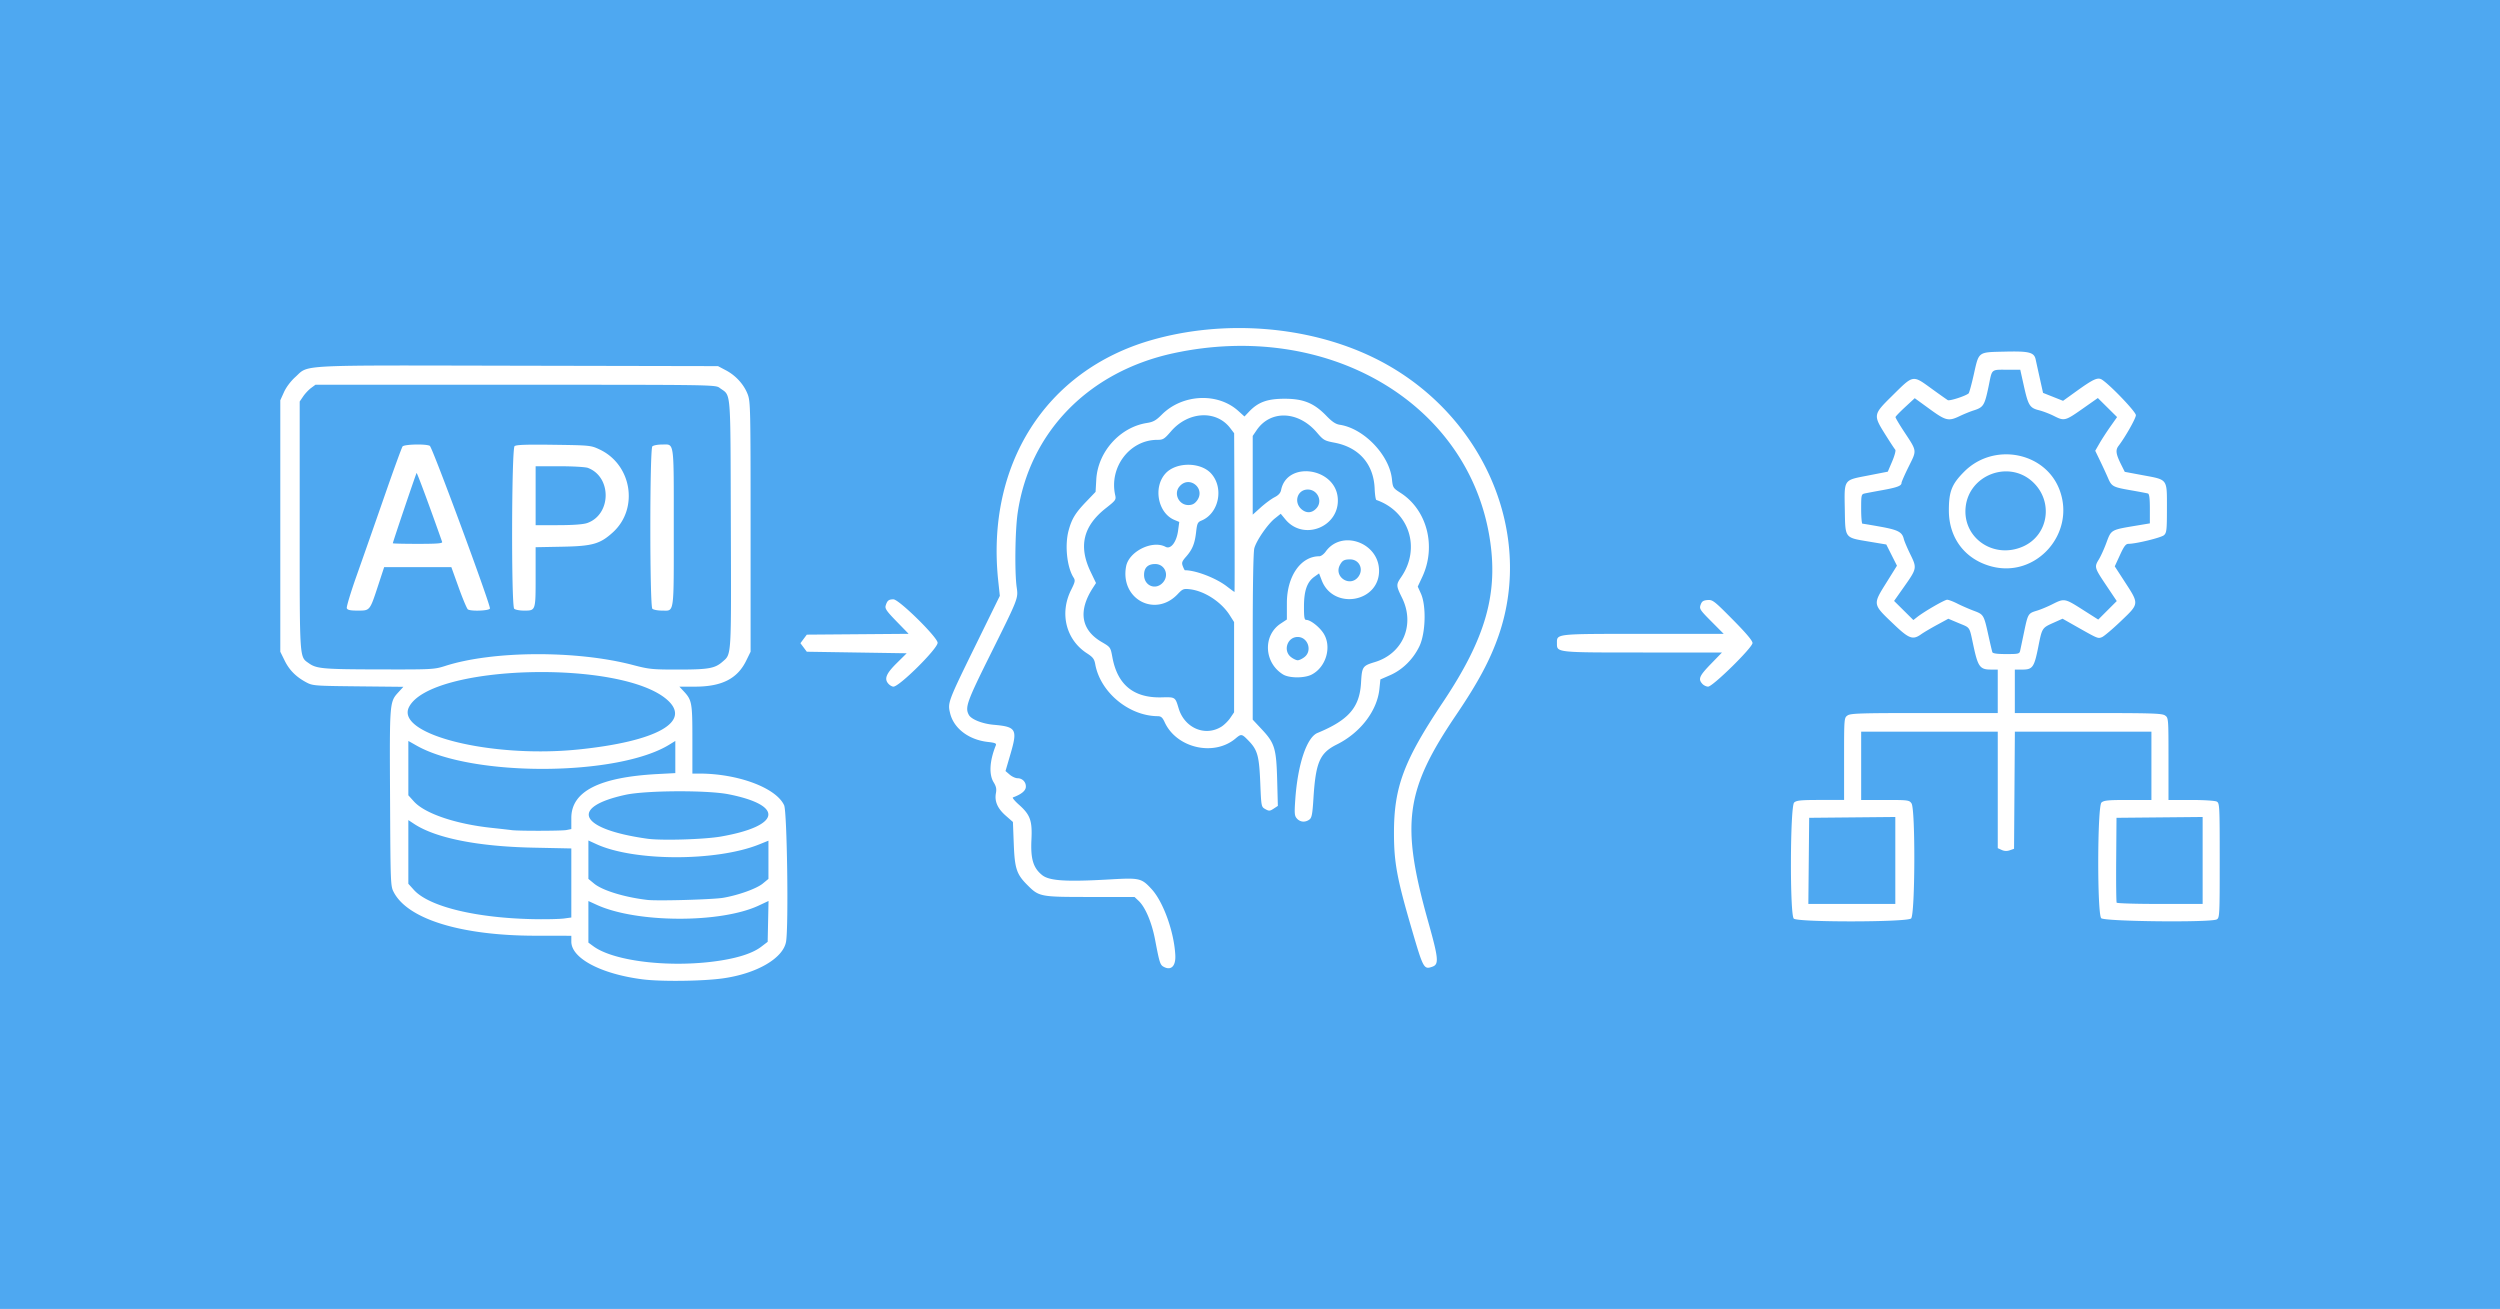 <svg xmlns="http://www.w3.org/2000/svg" xml:space="preserve" width="1910" height="1000"><path d="M0 0h1910v1000H0z" style="fill:#4ea8f1;fill-opacity:1;stroke:none;stroke-width:4;stroke-linecap:round;stroke-linejoin:round;stroke-miterlimit:0"/><path d="M491.013 748.23c-31.836-4.084-54.52-16.077-54.523-28.827l-.001-4.473-27.57-.04c-56.35-.08-96.99-12.501-107.951-32.995-2.612-4.883-2.63-5.306-2.966-72.505-.372-74.166-.468-73.015 6.73-80.895l3.436-3.762-34.56-.362c-33.239-.348-34.75-.464-39.566-3.037-7.853-4.196-13-9.37-16.587-16.676l-3.309-6.737V305.815l2.83-6.26c1.686-3.734 5.171-8.368 8.632-11.48 10.737-9.653-1.765-9.016 170.034-8.663l152.911.314 6.005 3.17c7.567 3.993 13.767 10.801 16.655 18.29 2.133 5.53 2.243 10.482 2.243 101.275v95.46l-3.378 6.883c-6.768 13.792-18.647 19.798-39.157 19.798h-11.865l3.051 3.261c6.56 7.01 6.88 8.735 6.88 36.999v26.147h5.148c29.715 0 58.888 10.896 64.96 24.261 2.223 4.895 3.458 92.065 1.473 104.067-2.11 12.763-22.395 24.555-48.457 28.168-15.44 2.14-47.128 2.517-61.097.725zm59.912-14.445c14.183-2.28 24.527-5.806 30.596-10.433l4.979-3.795.33-15.608.331-15.608-7.505 3.512c-29.135 13.634-93.354 13.359-123.69-.53l-6.43-2.943v31.765l3.853 2.832c16.026 11.777 60.701 16.727 97.536 10.808m-119.936-32.06 5.502-.755v-52.752l-29.35-.616c-42.14-.883-74.323-7.312-90.716-18.12l-4.447-2.931v48.646l4.256 4.711c11.719 12.972 48.55 21.762 93.707 22.363 8.55.114 18.022-.132 21.048-.547M552.641 685.9c11.78-2.06 25.431-6.991 30.169-10.896l4.283-3.531v-29.198l-6.966 2.814c-32.546 13.146-95.534 13.092-124.363-.107l-6.229-2.851v29.342l4.406 3.631c6.341 5.227 23.307 10.417 40.656 12.436 7.778.906 50.373-.298 58.044-1.64m-1.716-46.803c45.669-8.024 48.476-23.784 5.748-32.263-16.337-3.242-63.234-2.995-78.866.415-43.498 9.491-35.082 26.304 16.79 33.54 10.883 1.52 43.656.534 56.328-1.692m-118.14-4.954 3.706-.74v-8.471c0-20.355 21.37-31.207 66.11-33.571l13.341-.705v-24.58l-4.447 2.752c-39.394 24.383-150.536 24.9-193.064.9l-6.453-3.643v41.518l4.278 4.736c8.313 9.2 31.808 17.194 59.164 20.126 7.175.769 14.112 1.555 15.416 1.747 4.786.705 38.357.65 41.95-.068zm9.185-61.545c59.54-6.102 86.519-21.08 67.986-37.743-34.695-31.194-180.595-27.307-197.436 5.26-10.823 20.929 62.551 39.34 129.45 32.483m-101.532-63.908c36.394-11.61 100.26-11.888 143.13-.623 12.317 3.237 14.815 3.49 34.39 3.483 23.363-.011 28.203-.857 34.039-5.981 6.942-6.096 6.704-2.164 6.36-105.098-.355-106.259.362-97.468-8.482-104.07-3.268-2.44-3.598-2.446-156.074-2.446H241l-3.348 2.48c-1.841 1.365-4.549 4.246-6.016 6.402l-2.668 3.92v94.81c0 103.994-.267 99.99 7.008 105.17 5.85 4.165 10.853 4.605 53.47 4.698 41.258.09 42.274.036 50.99-2.745m-75.476-44c-.38-.994 3.044-12.334 7.611-25.2s14.048-39.936 21.07-60.154c7.02-20.219 13.282-37.428 13.916-38.244 1.326-1.706 18.274-2.059 20.84-.433 2.049 1.299 46.717 122.189 45.917 124.272-.654 1.704-14.402 2.24-16.839.657-.738-.48-3.886-7.942-6.996-16.584l-5.654-15.712h-51.333l-4.571 13.933c-6.409 19.534-6.196 19.27-15.55 19.27-5.818 0-7.888-.444-8.41-1.806m72.837-50.668c-9.332-26.537-19.149-53.02-19.517-52.651-.465.464-18.163 52.777-18.163 53.686 0 .246 8.595.447 19.1.447 14.768 0 18.983-.336 18.58-1.482m55.053 51.05c-2.309-2.309-2.024-122.301.295-124.226 1.262-1.047 9.204-1.321 29.942-1.034 27.666.383 28.358.453 34.931 3.535 24.782 11.618 30.157 45.353 10.112 63.463-9.75 8.808-15.47 10.424-38.46 10.867l-20.455.395v22.788c0 25.87.081 25.635-8.894 25.635-3.326 0-6.688-.64-7.47-1.423m55.872-65.516c18.44-6.576 18.736-35.17.438-42.083-1.836-.694-11.575-1.261-21.642-1.261h-18.303v45.062l17.49-.052c11.624-.035 19.01-.594 22.017-1.666zm49.668 65.516c-2.052-2.051-2.052-121.987 0-124.039.783-.783 4.144-1.423 7.47-1.423 9.48 0 8.895-4.176 8.895 63.443 0 67.618.585 63.442-8.894 63.442-3.327 0-6.688-.64-7.471-1.423m391.055 273.778c-3.121-1.556-3.493-2.67-6.964-20.859-2.54-13.314-7.47-24.956-12.613-29.785l-3.112-2.923h-33.996c-38.182 0-38.871-.131-47.842-9.102-8.265-8.265-9.682-12.54-10.41-31.403l-.647-16.788-5.55-4.882c-6.224-5.473-8.601-10.959-7.438-17.159.593-3.16.175-5.165-1.711-8.218-3.738-6.047-3.148-16.382 1.608-28.204.638-1.585-.413-2.048-6.114-2.693-14.6-1.652-26.011-10.357-28.797-21.969-1.94-8.088-1.756-8.573 20.263-53.467l17.74-36.168-1.206-11.266c-9.5-88.76 36.137-160.746 116.663-184.024 55.323-15.992 119.14-11.166 169.05 12.786 82.807 39.739 124.655 132.114 96.506 213.028-6.446 18.527-15.629 35.7-32.083 59.994-39.333 58.073-42.773 83.335-21.6 158.638 7.882 28.037 8.273 32.377 3.08 34.193-6.449 2.254-6.89 1.45-15.613-28.394-11.435-39.12-13.674-51.227-13.674-73.914 0-35.003 7.546-55.136 37.411-99.811 32.823-49.098 42.523-83.372 35.624-125.869-16.778-103.359-124.178-165.993-241.357-140.757-64.952 13.988-110.133 60.278-119.18 122.105-1.956 13.372-2.372 45.344-.737 56.769 1.217 8.51 1.361 8.142-19.944 50.993-18.13 36.464-19.671 40.764-16.636 46.435 1.846 3.449 10.33 6.833 19.058 7.601 17.191 1.514 18.295 3.43 12.803 22.224l-3.83 13.109 3.194 2.748c1.757 1.511 4.461 2.748 6.009 2.748 3.843 0 6.745 3.205 6.308 6.968-.325 2.804-3.754 5.48-9.847 7.688-.652.236 1.425 2.75 4.617 5.588 8.633 7.676 10.248 12.179 9.538 26.597-.729 14.804 1.345 21.688 8.19 27.177 5.49 4.404 18.24 5.213 51.77 3.283 22.751-1.309 24.117-.99 31.851 7.426 8.98 9.772 17.193 32.701 18.1 50.529.41 8.081-3.032 11.745-8.482 9.028m480.979-37.05c-3.071-3.07-2.786-85.873.305-88.67 1.817-1.644 5.083-1.962 20.159-1.962h17.99V579.81c0-31.06.026-31.375 2.636-33.203 2.295-1.608 9.877-1.846 58.7-1.846h56.063v-33.204h-5.205c-8.313 0-9.887-2.102-13.264-17.717-3.424-15.837-2.151-13.884-11.674-17.902l-7.62-3.215-8.633 4.684c-4.748 2.577-10.2 5.8-12.114 7.164-6.376 4.54-9.248 3.503-20.787-7.502-16.573-15.806-16.42-14.852-5.254-32.762l7.548-12.108-4.081-8.104-4.081-8.105-13.254-2.21c-18.686-3.118-18.04-2.275-18.424-24.011-.425-24-1.257-22.754 17.644-26.442l15.192-2.965 3.358-7.873c1.846-4.33 2.91-8.332 2.364-8.894s-3.967-5.771-7.602-11.577c-9.341-14.923-9.275-15.317 4.953-29.358 16.908-16.685 15.546-16.458 31.129-5.179 5.543 4.013 10.776 7.713 11.628 8.222 1.366.816 13.552-3.126 15.92-5.15.477-.408 2.242-6.862 3.923-14.342 4.015-17.87 2.938-17.072 23.748-17.567 18.67-.443 22.397.514 23.57 6.056a2698 2698 0 0 0 3.094 14.06l2.532 11.406 7.644 3.033 7.643 3.032 9.737-7.006c13.656-9.827 16.874-11.267 20.185-9.034 6.7 4.517 25.72 24.482 25.72 26.998 0 2.418-7.994 16.576-13.243 23.454-2.47 3.235-2.04 6.256 2.051 14.449l2.698 5.402 13.936 2.601c19.1 3.566 18.276 2.433 18.276 25.135 0 16.739-.225 18.809-2.242 20.634-2.102 1.902-21.265 6.59-27.08 6.624-2.116.012-3.42 1.717-6.59 8.613l-3.951 8.598 7.513 11.578c11.263 17.358 11.318 16.759-2.75 30.189-6.457 6.166-13.001 11.707-14.541 12.313-3.1 1.22-2.978 1.271-19.582-8.13l-10.524-5.958-6.67 2.986c-9.056 4.053-8.967 3.915-11.9 18.652-3.079 15.477-4.314 17.228-12.15 17.228h-5.746v33.204h56.064c48.822 0 56.404.238 58.699 1.846 2.61 1.828 2.635 2.144 2.635 33.203v31.358h17.273c9.639 0 18.286.542 19.566 1.227 2.205 1.18 2.294 2.938 2.294 45.02s-.09 43.841-2.294 45.02c-4.61 2.468-85.94 1.6-88.239-.94-3.157-3.49-2.966-85.494.206-88.365 1.818-1.644 5.083-1.962 20.16-1.962h17.99v-52.177h-104.325l-.311 44.737-.31 44.737-3.214 1.13c-2.181.767-4.18.689-6.226-.243l-3.012-1.372v-88.989h-104.354v52.177h18.313c17.58 0 18.387.105 20.16 2.635 3.044 4.347 2.748 85.119-.323 87.898-3.208 2.903-86.753 2.995-89.65.1zm77.587-44.403v-33.222l-32.907.315-32.907.315-.315 32.907-.315 32.907h66.444zm234.797 0v-33.222l-32.907.315-32.907.315-.24 31.925c-.133 17.56.033 32.367.366 32.907.334.54 15.25.982 33.147.982h32.54zm-139.397-160.366c.318-1.468 1.688-7.981 3.045-14.475 2.858-13.679 3.054-14 9.75-16.004 2.779-.831 8.106-3.052 11.838-4.935 9.1-4.591 9.407-4.536 23.077 4.159l11.919 7.582 7.077-7.077 7.077-7.077-8.083-12.067c-9.012-13.454-9.148-13.934-5.586-19.775 1.392-2.282 3.837-7.619 5.433-11.858 4.248-11.285 2.909-10.534 25.527-14.32l8.004-1.34v-11.18c0-7.914-.433-11.313-1.482-11.632-.815-.248-6.818-1.383-13.34-2.523-13.544-2.366-14.377-2.828-17.266-9.57-1.166-2.718-3.814-8.457-5.886-12.753l-3.768-7.811 3.253-5.644c1.789-3.104 5.544-8.893 8.345-12.866l5.093-7.223-7.348-7.283-7.347-7.282-11.783 8.28c-13.203 9.278-13.857 9.438-21.887 5.369-3.16-1.601-8.246-3.541-11.304-4.311-7.078-1.782-8.213-3.616-11.567-18.683l-2.73-12.267-7.708.011c-15.376.013-13.51-1.476-16.597 13.24-2.944 14.03-3.862 15.481-11.27 17.827-2.61.827-7.379 2.762-10.599 4.3-8.678 4.149-10.615 3.693-23.192-5.45l-11.26-8.185-7.278 6.735c-4.003 3.704-7.341 7.163-7.418 7.686-.076.524 2.758 5.35 6.298 10.725 10.334 15.692 10.14 14.305 3.796 27.087-3.02 6.083-5.49 11.704-5.49 12.492 0 2.244-3.324 3.492-14.822 5.563-5.87 1.057-11.873 2.19-13.34 2.517-2.538.566-2.67 1.145-2.67 11.838 0 6.183.444 11.243.986 11.243s6.736 1.037 13.766 2.304c13.438 2.424 16.537 4.048 17.825 9.345.425 1.745 2.667 7.035 4.983 11.754 5.128 10.448 5.049 10.859-4.773 24.788l-7.633 10.825 7.365 7.298 7.364 7.3 2.886-2.267c5.45-4.285 20.976-13.247 22.94-13.247 1.08 0 4.603 1.338 7.828 2.972 3.226 1.635 8.846 4.087 12.49 5.45 7.584 2.838 7.714 3.058 11.197 18.853 1.366 6.196 2.712 11.932 2.991 12.747.353 1.03 3.588 1.483 10.602 1.483 9.507 0 10.128-.156 10.672-2.668m-21.423-64.158c-20.44-5.196-33.065-21.562-33.065-42.865 0-14.582 2.206-20.148 11.778-29.72 22.593-22.593 61.945-14.996 72.815 14.057 12.38 33.088-17.608 67.15-51.528 58.528m23.262-15.205c20.016-8.593 23.91-34.919 7.372-49.827-18.297-16.494-48.357-4.906-50.888 19.617-2.418 23.43 21.17 39.804 43.516 30.21M990.885 625.414c-1.889-2.087-2.037-3.75-1.296-14.511 1.854-26.916 8.728-47.521 16.992-50.937 23.778-9.827 32.168-19.499 33.25-38.328.71-12.335 1.123-12.95 10.633-15.839 21.436-6.51 30.764-28.615 20.702-49.055-4.612-9.368-4.64-10.05-.643-15.874 15.156-22.092 6.118-50.138-18.976-58.883-.544-.19-1.136-4.085-1.315-8.656-.736-18.765-11.93-31.573-30.707-35.134-7.604-1.442-8.44-1.926-13.44-7.777-14.156-16.571-35.413-17.383-46.03-1.758l-2.98 4.385v60.147l6.164-5.542c3.39-3.048 8.12-6.54 10.513-7.76 3.016-1.54 4.554-3.246 5.019-5.57 4.466-22.332 41.343-17.131 43.27 6.103 1.818 21.926-26.05 33.326-40.024 16.372l-3.535-4.288-4.477 3.567c-5.48 4.364-14.033 16.753-15.693 22.73-.77 2.774-1.226 27.857-1.23 67.698l-.012 63.292 6.963 7.443c9.863 10.544 11.075 14.548 11.72 38.706l.525 19.758-3.218 2.11c-2.897 1.897-3.532 1.933-6.343.358-3.109-1.74-3.129-1.844-3.88-20.1-.85-20.672-2.103-25.152-9.03-32.26-5.116-5.25-5.456-5.305-9.888-1.575-16.485 13.871-44.99 7.333-54.085-12.406-1.705-3.7-2.782-4.642-5.338-4.666-22.139-.212-43.905-18.336-47.745-39.756-.707-3.94-1.782-5.347-6.343-8.301-15.986-10.357-21.035-30.483-12.122-48.32 3.132-6.267 3.336-7.312 1.879-9.596-5.005-7.84-6.775-24.555-3.788-35.766 2.372-8.9 5.12-13.45 13.252-21.938l7.385-7.708.543-9.486c1.207-21.071 18.03-39.883 38.572-43.13 4.964-.785 7.002-1.92 11.483-6.402 15.755-15.756 42.683-17.052 58.444-2.813l4.705 4.251 3.451-3.635c7-7.372 13.943-9.908 27.168-9.922 14.443-.016 22.531 3.294 32.017 13.102 4.37 4.517 7.066 6.304 10.248 6.789 18.379 2.798 37.891 23.172 39.787 41.543.67 6.486.882 6.824 6.6 10.493 20.272 13.009 27.476 40.91 16.576 64.202l-3.456 7.386 2.408 5.316c4.221 9.316 3.618 30.354-1.154 40.297-4.753 9.903-12.91 17.944-22.399 22.077l-7.402 3.225-.733 7.212c-1.705 16.78-14.538 33.535-32.552 42.498-13.083 6.51-16.137 13.584-17.875 41.411-.75 11.984-1.26 14.606-3.11 15.959-3.148 2.302-6.974 2.003-9.455-.738zm-57.838-70.154c2.171-1.342 5.264-4.377 6.873-6.744l2.925-4.305v-68.95l-3.35-5.272c-6.48-10.198-19.363-18.552-30.557-19.814-4.666-.526-5.456-.205-9.153 3.714-17.194 18.232-44.121 3.794-39.442-21.148 2.15-11.458 20.086-20.344 30.17-14.947 3.94 2.108 8.356-3.599 9.54-12.326l.908-6.692-3.72-1.554c-12.603-5.266-16.38-24.892-6.824-35.46 8.058-8.91 26.834-8.91 34.892 0 9.934 10.986 5.942 30.443-7.379 35.96-2.895 1.2-3.35 2.16-4.08 8.626-1.014 8.954-2.817 13.418-7.634 18.905-3.198 3.643-3.557 4.675-2.55 7.326.646 1.697 1.356 3.085 1.578 3.085 8.296 0 23.678 5.903 31.979 12.272 3.103 2.382 5.771 4.33 5.929 4.33.157 0 .162-27.286.012-60.636l-.277-60.636-2.975-3.9c-10.69-14.017-32.029-12.876-45.233 2.418-5.149 5.965-6.08 6.542-10.546 6.542-20.999 0-36.89 20.899-32.117 42.238.78 3.484.373 4.055-7.018 9.864-17.437 13.703-21.157 29.09-11.769 48.678l4.126 8.61-2.392 3.707c-11.404 17.681-9.064 32.118 6.7 41.33 6.762 3.951 6.79 3.991 8.209 11.675 3.884 21.048 16.25 31.148 37.506 30.636 10.65-.257 10.468-.374 13.132 8.458 4.509 14.945 20.138 21.674 32.539 14.01zm-44.454-110.343c4.89-5.657 1.304-13.996-6.02-13.996-5.596 0-8.507 2.84-8.507 8.3 0 8.473 9.056 12.023 14.527 5.696m117.398-56.868c4.64-5.484.47-14.048-6.841-14.048-7.961 0-11.017 9.708-4.752 15.097 3.855 3.316 8.235 2.92 11.593-1.05m-91.692-5.315c7.325-9.311-5.689-20.083-13.255-10.97-4.547 5.477-.379 14.095 6.819 14.095 2.885 0 4.653-.858 6.436-3.125M679.08 522.74c-3.8-3.8-2.31-7.841 5.88-15.959l7.744-7.673-38.152-.593-38.152-.593-2.434-3.261-2.434-3.261 2.435-3.261 2.434-3.261 38.898-.313 38.899-.313-9.177-9.43c-7.671-7.883-9.041-9.873-8.357-12.138 1.167-3.858 2.315-4.784 5.931-4.784 4.24 0 33.754 29.029 33.754 33.2 0 4.52-29.215 33.503-33.773 33.503-.898 0-2.47-.838-3.496-1.863m621.48-.305c-3.314-3.662-2.28-6.058 6.539-15.153l8.501-8.767h-60.414c-66.442 0-65.686.08-65.686-6.999 0-7.44-1.898-7.231 65.88-7.231h61.542l-9.401-9.457c-8.803-8.855-9.329-9.667-8.252-12.748.919-2.629 1.982-3.361 5.284-3.641 3.88-.33 5.062.586 19.248 14.924 10.237 10.346 15.115 16.126 15.115 17.909 0 3.491-30.334 33.296-33.91 33.317-1.366.012-3.367-.961-4.446-2.154m-320.36-7.165c-14.534-9.026-15.472-29.773-1.756-38.85l4.72-3.123.012-12.59c.019-20.471 10.591-35.714 24.772-35.714 1.28 0 3.477-1.613 4.881-3.585 12.108-17.003 40.468-7.01 40.77 14.365.347 24.489-35.033 30.6-43.827 7.572l-2.007-5.255-3.545 2.524c-5.623 4.004-7.956 10.612-7.986 22.622-.021 8.487.301 10.376 1.77 10.376 3.132 0 9.792 5.146 13.032 10.07 6.691 10.166 2.201 26.026-8.983 31.73-5.597 2.853-17.151 2.779-21.854-.142zm16.441-13.284c6.151-4.839 2.577-15.33-5.223-15.33-7.885 0-11.372 10.42-5.13 15.33 1.719 1.352 4.048 2.458 5.177 2.458s3.458-1.106 5.176-2.458m40.985-61.144c4.534-5.764.959-13.494-6.225-13.46-4.432.022-5.895.844-7.741 4.351-4.75 9.026 7.663 17.122 13.966 9.109" style="fill:#fff;stroke-width:1.186"/></svg>